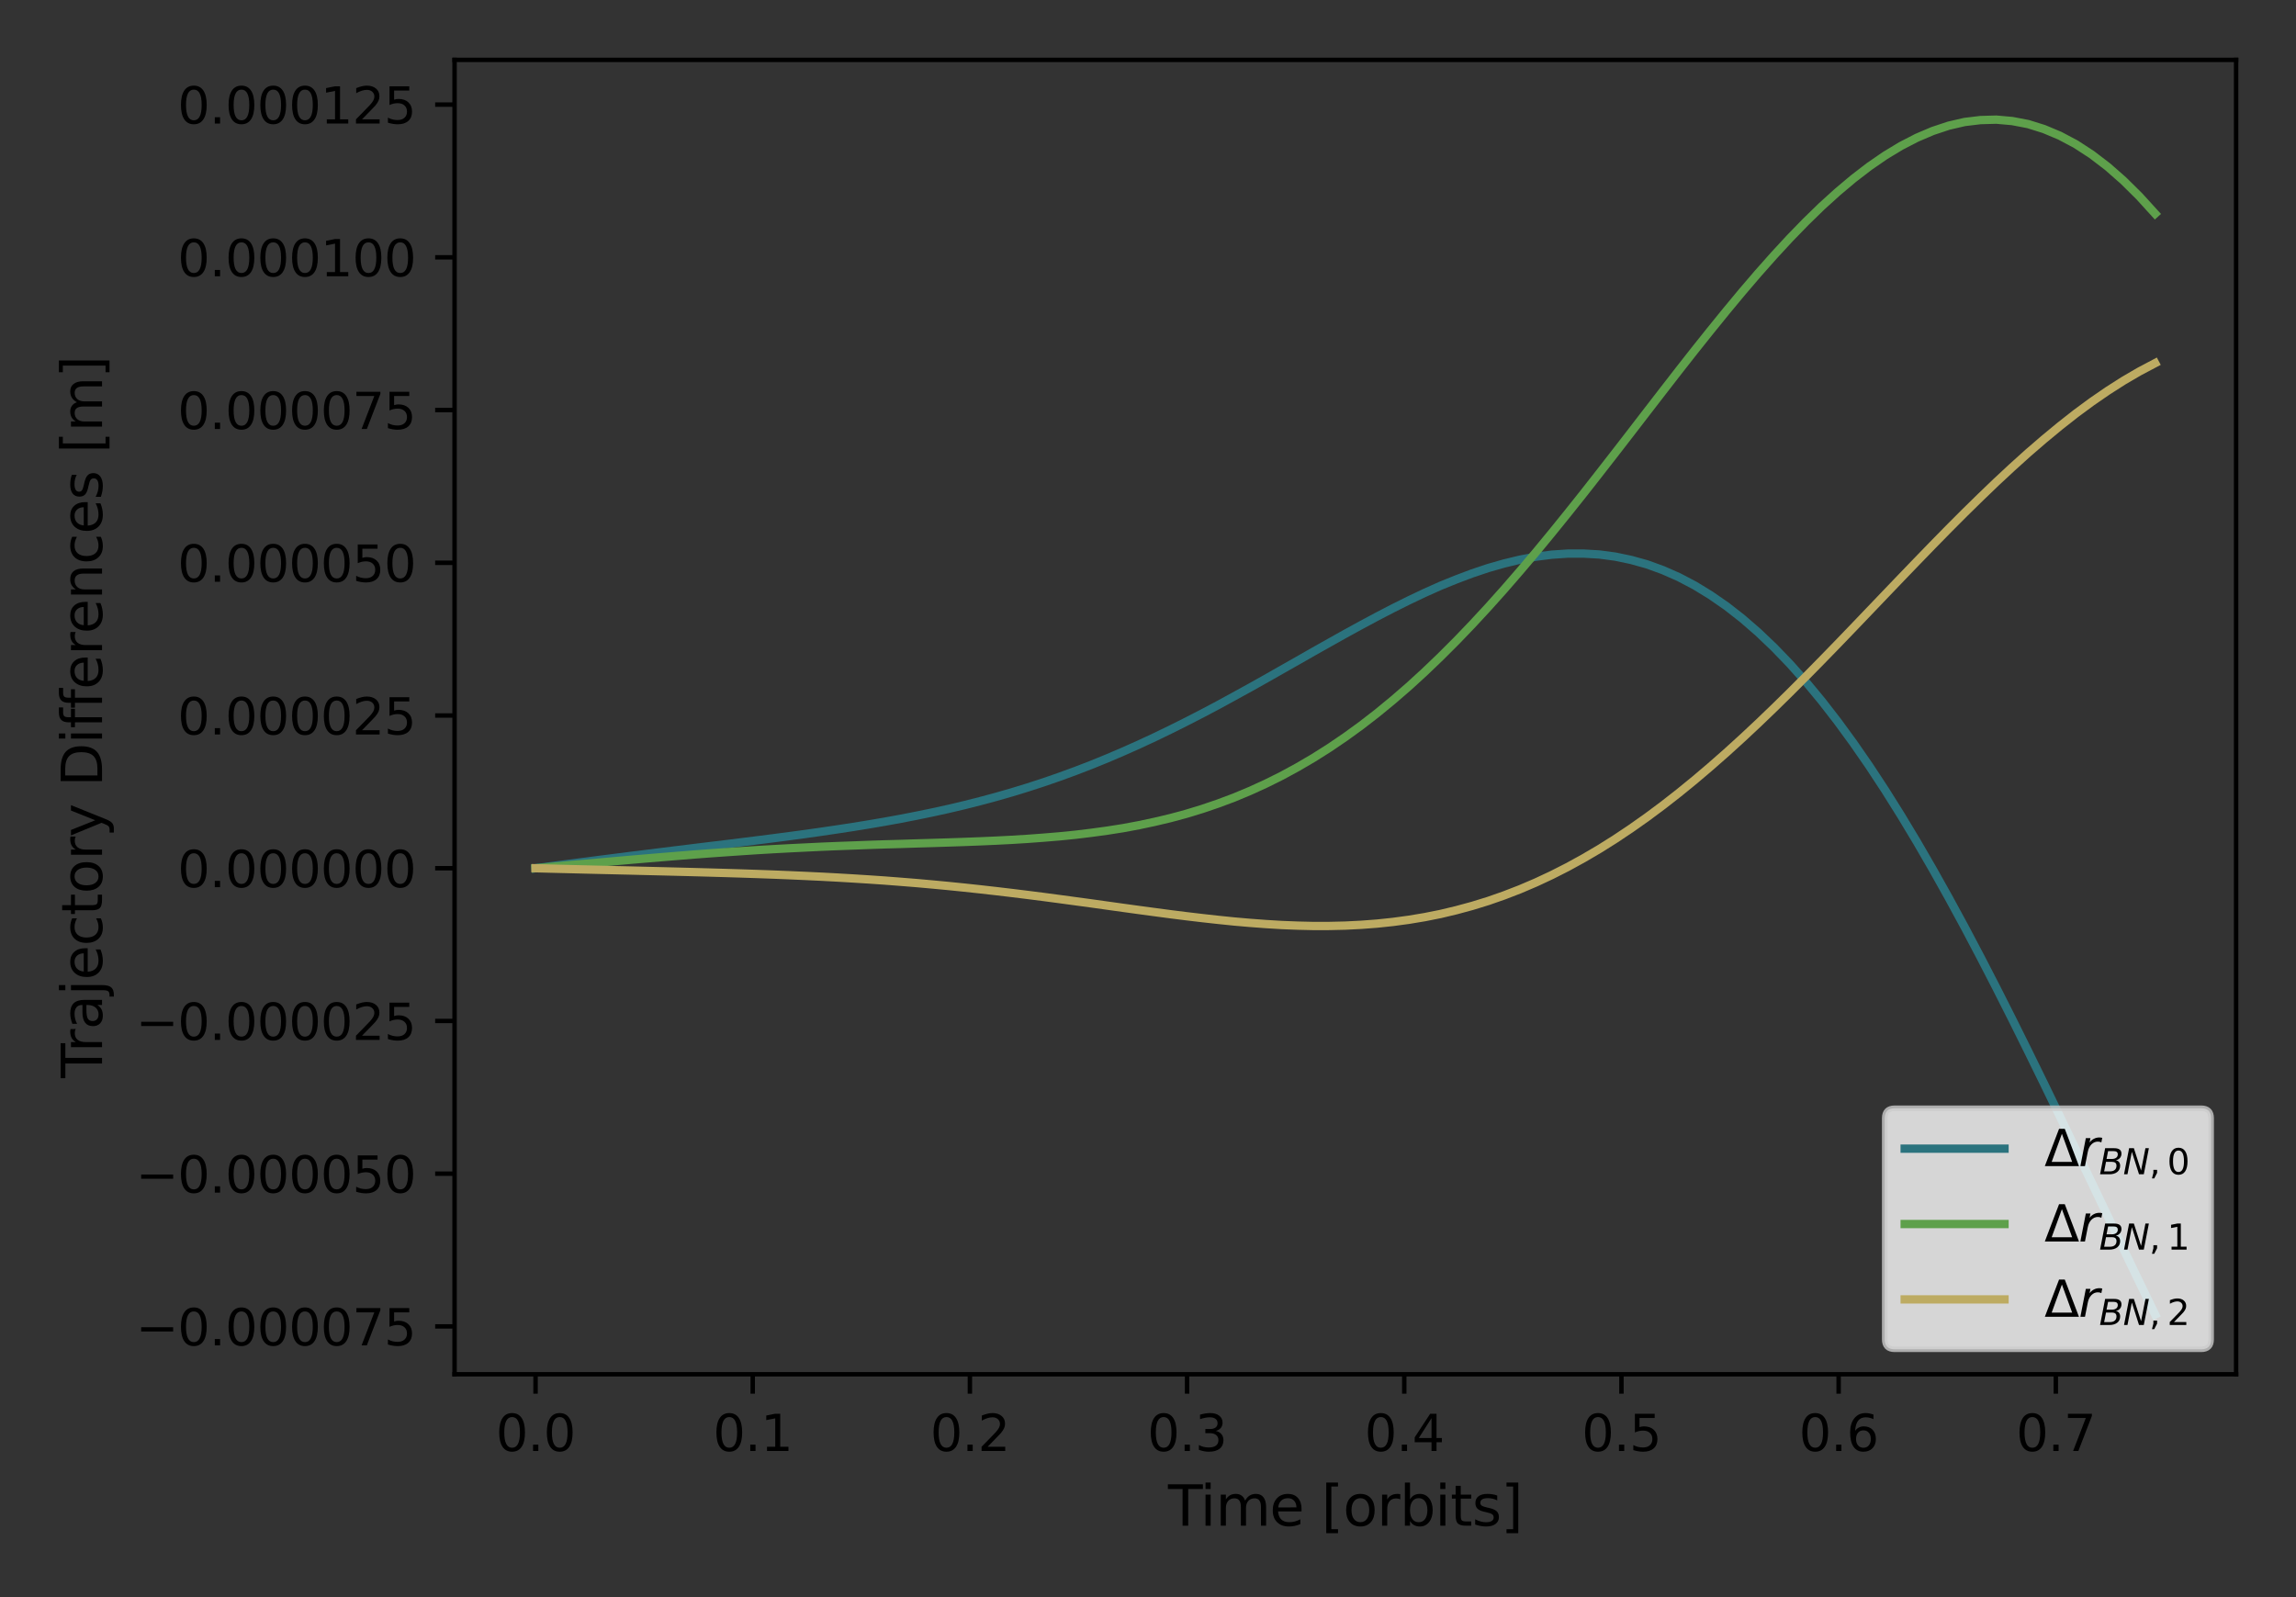 <?xml version="1.0" encoding="utf-8" standalone="no"?>
<!DOCTYPE svg PUBLIC "-//W3C//DTD SVG 1.1//EN"
  "http://www.w3.org/Graphics/SVG/1.1/DTD/svg11.dtd">
<svg height="288pt" version="1.1" viewBox="0 0 414 288" width="414pt" xmlns="http://www.w3.org/2000/svg" xmlns:xlink="http://www.w3.org/1999/xlink">
 <rect x="0" y="0" width="414" height="288" fill="#333333" stroke="none"/>
 <defs>
  <style type="text/css">*{stroke-linecap:butt;stroke-linejoin:round;}</style>
 </defs>
 <g id="figure_1">
  <g id="patch_1">
   <path d="M 0 288 
L 414 288 
L 414 0 
L 0 0 
z
" style="fill:none;"/>
  </g>
  <g id="axes_1">
   <g id="patch_2">
    <path d="M 81.964 247.812 
L 403.2 247.812 
L 403.2 10.8 
L 81.964 10.8 
z
" style="fill:none;"/>
   </g>
   <g id="matplotlib.axis_1">
    <g id="xtick_1">
     <g id="line2d_1">
      <defs>
       <path d="M 0 0 
L 0 3.5 
" id="m7804b41909" style="stroke:#000000;stroke-width:0.8;"/>
      </defs>
      <g>
       <use style="stroke:#000000;stroke-width:0.8;" x="96.566" xlink:href="#m7804b41909" y="247.812"/>
      </g>
     </g>
     <g id="text_1">
      <!-- 0.0 -->
      <g transform="translate(89.409 261.65)scale(0.09 -0.09)">
       <defs>
        <path d="M 2034 4250 
Q 1547 4250 1301 3770 
Q 1056 3291 1056 2328 
Q 1056 1369 1301 889 
Q 1547 409 2034 409 
Q 2525 409 2770 889 
Q 3016 1369 3016 2328 
Q 3016 3291 2770 3770 
Q 2525 4250 2034 4250 
z
M 2034 4750 
Q 2819 4750 3233 4129 
Q 3647 3509 3647 2328 
Q 3647 1150 3233 529 
Q 2819 -91 2034 -91 
Q 1250 -91 836 529 
Q 422 1150 422 2328 
Q 422 3509 836 4129 
Q 1250 4750 2034 4750 
z
" id="DejaVuSans-30" transform="scale(0.016)"/>
        <path d="M 684 794 
L 1344 794 
L 1344 0 
L 684 0 
L 684 794 
z
" id="DejaVuSans-2e" transform="scale(0.016)"/>
       </defs>
       <use xlink:href="#DejaVuSans-30"/>
       <use x="63.623" xlink:href="#DejaVuSans-2e"/>
       <use x="95.41" xlink:href="#DejaVuSans-30"/>
      </g>
     </g>
    </g>
    <g id="xtick_2">
     <g id="line2d_2">
      <g>
       <use style="stroke:#000000;stroke-width:0.8;" x="135.726" xlink:href="#m7804b41909" y="247.812"/>
      </g>
     </g>
     <g id="text_2">
      <!-- 0.1 -->
      <g transform="translate(128.57 261.65)scale(0.09 -0.09)">
       <defs>
        <path d="M 794 531 
L 1825 531 
L 1825 4091 
L 703 3866 
L 703 4441 
L 1819 4666 
L 2450 4666 
L 2450 531 
L 3481 531 
L 3481 0 
L 794 0 
L 794 531 
z
" id="DejaVuSans-31" transform="scale(0.016)"/>
       </defs>
       <use xlink:href="#DejaVuSans-30"/>
       <use x="63.623" xlink:href="#DejaVuSans-2e"/>
       <use x="95.41" xlink:href="#DejaVuSans-31"/>
      </g>
     </g>
    </g>
    <g id="xtick_3">
     <g id="line2d_3">
      <g>
       <use style="stroke:#000000;stroke-width:0.8;" x="174.887" xlink:href="#m7804b41909" y="247.812"/>
      </g>
     </g>
     <g id="text_3">
      <!-- 0.2 -->
      <g transform="translate(167.73 261.65)scale(0.09 -0.09)">
       <defs>
        <path d="M 1228 531 
L 3431 531 
L 3431 0 
L 469 0 
L 469 531 
Q 828 903 1448 1529 
Q 2069 2156 2228 2338 
Q 2531 2678 2651 2914 
Q 2772 3150 2772 3378 
Q 2772 3750 2511 3984 
Q 2250 4219 1831 4219 
Q 1534 4219 1204 4116 
Q 875 4013 500 3803 
L 500 4441 
Q 881 4594 1212 4672 
Q 1544 4750 1819 4750 
Q 2544 4750 2975 4387 
Q 3406 4025 3406 3419 
Q 3406 3131 3298 2873 
Q 3191 2616 2906 2266 
Q 2828 2175 2409 1742 
Q 1991 1309 1228 531 
z
" id="DejaVuSans-32" transform="scale(0.016)"/>
       </defs>
       <use xlink:href="#DejaVuSans-30"/>
       <use x="63.623" xlink:href="#DejaVuSans-2e"/>
       <use x="95.41" xlink:href="#DejaVuSans-32"/>
      </g>
     </g>
    </g>
    <g id="xtick_4">
     <g id="line2d_4">
      <g>
       <use style="stroke:#000000;stroke-width:0.8;" x="214.047" xlink:href="#m7804b41909" y="247.812"/>
      </g>
     </g>
     <g id="text_4">
      <!-- 0.3 -->
      <g transform="translate(206.891 261.65)scale(0.09 -0.09)">
       <defs>
        <path d="M 2597 2516 
Q 3050 2419 3304 2112 
Q 3559 1806 3559 1356 
Q 3559 666 3084 287 
Q 2609 -91 1734 -91 
Q 1441 -91 1130 -33 
Q 819 25 488 141 
L 488 750 
Q 750 597 1062 519 
Q 1375 441 1716 441 
Q 2309 441 2620 675 
Q 2931 909 2931 1356 
Q 2931 1769 2642 2001 
Q 2353 2234 1838 2234 
L 1294 2234 
L 1294 2753 
L 1863 2753 
Q 2328 2753 2575 2939 
Q 2822 3125 2822 3475 
Q 2822 3834 2567 4026 
Q 2313 4219 1838 4219 
Q 1578 4219 1281 4162 
Q 984 4106 628 3988 
L 628 4550 
Q 988 4650 1302 4700 
Q 1616 4750 1894 4750 
Q 2613 4750 3031 4423 
Q 3450 4097 3450 3541 
Q 3450 3153 3228 2886 
Q 3006 2619 2597 2516 
z
" id="DejaVuSans-33" transform="scale(0.016)"/>
       </defs>
       <use xlink:href="#DejaVuSans-30"/>
       <use x="63.623" xlink:href="#DejaVuSans-2e"/>
       <use x="95.41" xlink:href="#DejaVuSans-33"/>
      </g>
     </g>
    </g>
    <g id="xtick_5">
     <g id="line2d_5">
      <g>
       <use style="stroke:#000000;stroke-width:0.8;" x="253.208" xlink:href="#m7804b41909" y="247.812"/>
      </g>
     </g>
     <g id="text_5">
      <!-- 0.4 -->
      <g transform="translate(246.052 261.65)scale(0.09 -0.09)">
       <defs>
        <path d="M 2419 4116 
L 825 1625 
L 2419 1625 
L 2419 4116 
z
M 2253 4666 
L 3047 4666 
L 3047 1625 
L 3713 1625 
L 3713 1100 
L 3047 1100 
L 3047 0 
L 2419 0 
L 2419 1100 
L 313 1100 
L 313 1709 
L 2253 4666 
z
" id="DejaVuSans-34" transform="scale(0.016)"/>
       </defs>
       <use xlink:href="#DejaVuSans-30"/>
       <use x="63.623" xlink:href="#DejaVuSans-2e"/>
       <use x="95.41" xlink:href="#DejaVuSans-34"/>
      </g>
     </g>
    </g>
    <g id="xtick_6">
     <g id="line2d_6">
      <g>
       <use style="stroke:#000000;stroke-width:0.8;" x="292.369" xlink:href="#m7804b41909" y="247.812"/>
      </g>
     </g>
     <g id="text_6">
      <!-- 0.5 -->
      <g transform="translate(285.212 261.65)scale(0.09 -0.09)">
       <defs>
        <path d="M 691 4666 
L 3169 4666 
L 3169 4134 
L 1269 4134 
L 1269 2991 
Q 1406 3038 1543 3061 
Q 1681 3084 1819 3084 
Q 2600 3084 3056 2656 
Q 3513 2228 3513 1497 
Q 3513 744 3044 326 
Q 2575 -91 1722 -91 
Q 1428 -91 1123 -41 
Q 819 9 494 109 
L 494 744 
Q 775 591 1075 516 
Q 1375 441 1709 441 
Q 2250 441 2565 725 
Q 2881 1009 2881 1497 
Q 2881 1984 2565 2268 
Q 2250 2553 1709 2553 
Q 1456 2553 1204 2497 
Q 953 2441 691 2322 
L 691 4666 
z
" id="DejaVuSans-35" transform="scale(0.016)"/>
       </defs>
       <use xlink:href="#DejaVuSans-30"/>
       <use x="63.623" xlink:href="#DejaVuSans-2e"/>
       <use x="95.41" xlink:href="#DejaVuSans-35"/>
      </g>
     </g>
    </g>
    <g id="xtick_7">
     <g id="line2d_7">
      <g>
       <use style="stroke:#000000;stroke-width:0.8;" x="331.529" xlink:href="#m7804b41909" y="247.812"/>
      </g>
     </g>
     <g id="text_7">
      <!-- 0.6 -->
      <g transform="translate(324.373 261.65)scale(0.09 -0.09)">
       <defs>
        <path d="M 2113 2584 
Q 1688 2584 1439 2293 
Q 1191 2003 1191 1497 
Q 1191 994 1439 701 
Q 1688 409 2113 409 
Q 2538 409 2786 701 
Q 3034 994 3034 1497 
Q 3034 2003 2786 2293 
Q 2538 2584 2113 2584 
z
M 3366 4563 
L 3366 3988 
Q 3128 4100 2886 4159 
Q 2644 4219 2406 4219 
Q 1781 4219 1451 3797 
Q 1122 3375 1075 2522 
Q 1259 2794 1537 2939 
Q 1816 3084 2150 3084 
Q 2853 3084 3261 2657 
Q 3669 2231 3669 1497 
Q 3669 778 3244 343 
Q 2819 -91 2113 -91 
Q 1303 -91 875 529 
Q 447 1150 447 2328 
Q 447 3434 972 4092 
Q 1497 4750 2381 4750 
Q 2619 4750 2861 4703 
Q 3103 4656 3366 4563 
z
" id="DejaVuSans-36" transform="scale(0.016)"/>
       </defs>
       <use xlink:href="#DejaVuSans-30"/>
       <use x="63.623" xlink:href="#DejaVuSans-2e"/>
       <use x="95.41" xlink:href="#DejaVuSans-36"/>
      </g>
     </g>
    </g>
    <g id="xtick_8">
     <g id="line2d_8">
      <g>
       <use style="stroke:#000000;stroke-width:0.8;" x="370.69" xlink:href="#m7804b41909" y="247.812"/>
      </g>
     </g>
     <g id="text_8">
      <!-- 0.7 -->
      <g transform="translate(363.533 261.65)scale(0.09 -0.09)">
       <defs>
        <path d="M 525 4666 
L 3525 4666 
L 3525 4397 
L 1831 0 
L 1172 0 
L 2766 4134 
L 525 4134 
L 525 4666 
z
" id="DejaVuSans-37" transform="scale(0.016)"/>
       </defs>
       <use xlink:href="#DejaVuSans-30"/>
       <use x="63.623" xlink:href="#DejaVuSans-2e"/>
       <use x="95.41" xlink:href="#DejaVuSans-37"/>
      </g>
     </g>
    </g>
    <g id="text_9">
     <!-- Time [orbits] -->
     <g transform="translate(210.615 275.12)scale(0.1 -0.1)">
      <defs>
       <path d="M -19 4666 
L 3928 4666 
L 3928 4134 
L 2272 4134 
L 2272 0 
L 1638 0 
L 1638 4134 
L -19 4134 
L -19 4666 
z
" id="DejaVuSans-54" transform="scale(0.016)"/>
       <path d="M 603 3500 
L 1178 3500 
L 1178 0 
L 603 0 
L 603 3500 
z
M 603 4863 
L 1178 4863 
L 1178 4134 
L 603 4134 
L 603 4863 
z
" id="DejaVuSans-69" transform="scale(0.016)"/>
       <path d="M 3328 2828 
Q 3544 3216 3844 3400 
Q 4144 3584 4550 3584 
Q 5097 3584 5394 3201 
Q 5691 2819 5691 2113 
L 5691 0 
L 5113 0 
L 5113 2094 
Q 5113 2597 4934 2840 
Q 4756 3084 4391 3084 
Q 3944 3084 3684 2787 
Q 3425 2491 3425 1978 
L 3425 0 
L 2847 0 
L 2847 2094 
Q 2847 2600 2669 2842 
Q 2491 3084 2119 3084 
Q 1678 3084 1418 2786 
Q 1159 2488 1159 1978 
L 1159 0 
L 581 0 
L 581 3500 
L 1159 3500 
L 1159 2956 
Q 1356 3278 1631 3431 
Q 1906 3584 2284 3584 
Q 2666 3584 2933 3390 
Q 3200 3197 3328 2828 
z
" id="DejaVuSans-6d" transform="scale(0.016)"/>
       <path d="M 3597 1894 
L 3597 1613 
L 953 1613 
Q 991 1019 1311 708 
Q 1631 397 2203 397 
Q 2534 397 2845 478 
Q 3156 559 3463 722 
L 3463 178 
Q 3153 47 2828 -22 
Q 2503 -91 2169 -91 
Q 1331 -91 842 396 
Q 353 884 353 1716 
Q 353 2575 817 3079 
Q 1281 3584 2069 3584 
Q 2775 3584 3186 3129 
Q 3597 2675 3597 1894 
z
M 3022 2063 
Q 3016 2534 2758 2815 
Q 2500 3097 2075 3097 
Q 1594 3097 1305 2825 
Q 1016 2553 972 2059 
L 3022 2063 
z
" id="DejaVuSans-65" transform="scale(0.016)"/>
       <path id="DejaVuSans-20" transform="scale(0.016)"/>
       <path d="M 550 4863 
L 1875 4863 
L 1875 4416 
L 1125 4416 
L 1125 -397 
L 1875 -397 
L 1875 -844 
L 550 -844 
L 550 4863 
z
" id="DejaVuSans-5b" transform="scale(0.016)"/>
       <path d="M 1959 3097 
Q 1497 3097 1228 2736 
Q 959 2375 959 1747 
Q 959 1119 1226 758 
Q 1494 397 1959 397 
Q 2419 397 2687 759 
Q 2956 1122 2956 1747 
Q 2956 2369 2687 2733 
Q 2419 3097 1959 3097 
z
M 1959 3584 
Q 2709 3584 3137 3096 
Q 3566 2609 3566 1747 
Q 3566 888 3137 398 
Q 2709 -91 1959 -91 
Q 1206 -91 779 398 
Q 353 888 353 1747 
Q 353 2609 779 3096 
Q 1206 3584 1959 3584 
z
" id="DejaVuSans-6f" transform="scale(0.016)"/>
       <path d="M 2631 2963 
Q 2534 3019 2420 3045 
Q 2306 3072 2169 3072 
Q 1681 3072 1420 2755 
Q 1159 2438 1159 1844 
L 1159 0 
L 581 0 
L 581 3500 
L 1159 3500 
L 1159 2956 
Q 1341 3275 1631 3429 
Q 1922 3584 2338 3584 
Q 2397 3584 2469 3576 
Q 2541 3569 2628 3553 
L 2631 2963 
z
" id="DejaVuSans-72" transform="scale(0.016)"/>
       <path d="M 3116 1747 
Q 3116 2381 2855 2742 
Q 2594 3103 2138 3103 
Q 1681 3103 1420 2742 
Q 1159 2381 1159 1747 
Q 1159 1113 1420 752 
Q 1681 391 2138 391 
Q 2594 391 2855 752 
Q 3116 1113 3116 1747 
z
M 1159 2969 
Q 1341 3281 1617 3432 
Q 1894 3584 2278 3584 
Q 2916 3584 3314 3078 
Q 3713 2572 3713 1747 
Q 3713 922 3314 415 
Q 2916 -91 2278 -91 
Q 1894 -91 1617 61 
Q 1341 213 1159 525 
L 1159 0 
L 581 0 
L 581 4863 
L 1159 4863 
L 1159 2969 
z
" id="DejaVuSans-62" transform="scale(0.016)"/>
       <path d="M 1172 4494 
L 1172 3500 
L 2356 3500 
L 2356 3053 
L 1172 3053 
L 1172 1153 
Q 1172 725 1289 603 
Q 1406 481 1766 481 
L 2356 481 
L 2356 0 
L 1766 0 
Q 1100 0 847 248 
Q 594 497 594 1153 
L 594 3053 
L 172 3053 
L 172 3500 
L 594 3500 
L 594 4494 
L 1172 4494 
z
" id="DejaVuSans-74" transform="scale(0.016)"/>
       <path d="M 2834 3397 
L 2834 2853 
Q 2591 2978 2328 3040 
Q 2066 3103 1784 3103 
Q 1356 3103 1142 2972 
Q 928 2841 928 2578 
Q 928 2378 1081 2264 
Q 1234 2150 1697 2047 
L 1894 2003 
Q 2506 1872 2764 1633 
Q 3022 1394 3022 966 
Q 3022 478 2636 193 
Q 2250 -91 1575 -91 
Q 1294 -91 989 -36 
Q 684 19 347 128 
L 347 722 
Q 666 556 975 473 
Q 1284 391 1588 391 
Q 1994 391 2212 530 
Q 2431 669 2431 922 
Q 2431 1156 2273 1281 
Q 2116 1406 1581 1522 
L 1381 1569 
Q 847 1681 609 1914 
Q 372 2147 372 2553 
Q 372 3047 722 3315 
Q 1072 3584 1716 3584 
Q 2034 3584 2315 3537 
Q 2597 3491 2834 3397 
z
" id="DejaVuSans-73" transform="scale(0.016)"/>
       <path d="M 1947 4863 
L 1947 -844 
L 622 -844 
L 622 -397 
L 1369 -397 
L 1369 4416 
L 622 4416 
L 622 4863 
L 1947 4863 
z
" id="DejaVuSans-5d" transform="scale(0.016)"/>
      </defs>
      <use xlink:href="#DejaVuSans-54"/>
      <use x="57.959" xlink:href="#DejaVuSans-69"/>
      <use x="85.742" xlink:href="#DejaVuSans-6d"/>
      <use x="183.154" xlink:href="#DejaVuSans-65"/>
      <use x="244.678" xlink:href="#DejaVuSans-20"/>
      <use x="276.465" xlink:href="#DejaVuSans-5b"/>
      <use x="315.479" xlink:href="#DejaVuSans-6f"/>
      <use x="376.66" xlink:href="#DejaVuSans-72"/>
      <use x="417.773" xlink:href="#DejaVuSans-62"/>
      <use x="481.25" xlink:href="#DejaVuSans-69"/>
      <use x="509.033" xlink:href="#DejaVuSans-74"/>
      <use x="548.242" xlink:href="#DejaVuSans-73"/>
      <use x="600.342" xlink:href="#DejaVuSans-5d"/>
     </g>
    </g>
   </g>
   <g id="matplotlib.axis_2">
    <g id="ytick_1">
     <g id="line2d_9">
      <defs>
       <path d="M 0 0 
L -3.5 0 
" id="meeada74562" style="stroke:#000000;stroke-width:0.8;"/>
      </defs>
      <g>
       <use style="stroke:#000000;stroke-width:0.8;" x="81.964" xlink:href="#meeada74562" y="239.184"/>
      </g>
     </g>
     <g id="text_10">
      <!-- −0.000075 -->
      <g transform="translate(24.478 242.604)scale(0.09 -0.09)">
       <defs>
        <path d="M 678 2272 
L 4684 2272 
L 4684 1741 
L 678 1741 
L 678 2272 
z
" id="DejaVuSans-2212" transform="scale(0.016)"/>
       </defs>
       <use xlink:href="#DejaVuSans-2212"/>
       <use x="83.789" xlink:href="#DejaVuSans-30"/>
       <use x="147.412" xlink:href="#DejaVuSans-2e"/>
       <use x="179.199" xlink:href="#DejaVuSans-30"/>
       <use x="242.822" xlink:href="#DejaVuSans-30"/>
       <use x="306.445" xlink:href="#DejaVuSans-30"/>
       <use x="370.068" xlink:href="#DejaVuSans-30"/>
       <use x="433.691" xlink:href="#DejaVuSans-37"/>
       <use x="497.314" xlink:href="#DejaVuSans-35"/>
      </g>
     </g>
    </g>
    <g id="ytick_2">
     <g id="line2d_10">
      <g>
       <use style="stroke:#000000;stroke-width:0.8;" x="81.964" xlink:href="#meeada74562" y="211.644"/>
      </g>
     </g>
     <g id="text_11">
      <!-- −0.000050 -->
      <g transform="translate(24.478 215.063)scale(0.09 -0.09)">
       <use xlink:href="#DejaVuSans-2212"/>
       <use x="83.789" xlink:href="#DejaVuSans-30"/>
       <use x="147.412" xlink:href="#DejaVuSans-2e"/>
       <use x="179.199" xlink:href="#DejaVuSans-30"/>
       <use x="242.822" xlink:href="#DejaVuSans-30"/>
       <use x="306.445" xlink:href="#DejaVuSans-30"/>
       <use x="370.068" xlink:href="#DejaVuSans-30"/>
       <use x="433.691" xlink:href="#DejaVuSans-35"/>
       <use x="497.314" xlink:href="#DejaVuSans-30"/>
      </g>
     </g>
    </g>
    <g id="ytick_3">
     <g id="line2d_11">
      <g>
       <use style="stroke:#000000;stroke-width:0.8;" x="81.964" xlink:href="#meeada74562" y="184.104"/>
      </g>
     </g>
     <g id="text_12">
      <!-- −0.000025 -->
      <g transform="translate(24.478 187.523)scale(0.09 -0.09)">
       <use xlink:href="#DejaVuSans-2212"/>
       <use x="83.789" xlink:href="#DejaVuSans-30"/>
       <use x="147.412" xlink:href="#DejaVuSans-2e"/>
       <use x="179.199" xlink:href="#DejaVuSans-30"/>
       <use x="242.822" xlink:href="#DejaVuSans-30"/>
       <use x="306.445" xlink:href="#DejaVuSans-30"/>
       <use x="370.068" xlink:href="#DejaVuSans-30"/>
       <use x="433.691" xlink:href="#DejaVuSans-32"/>
       <use x="497.314" xlink:href="#DejaVuSans-35"/>
      </g>
     </g>
    </g>
    <g id="ytick_4">
     <g id="line2d_12">
      <g>
       <use style="stroke:#000000;stroke-width:0.8;" x="81.964" xlink:href="#meeada74562" y="156.563"/>
      </g>
     </g>
     <g id="text_13">
      <!-- 0.000000 -->
      <g transform="translate(32.02 159.983)scale(0.09 -0.09)">
       <use xlink:href="#DejaVuSans-30"/>
       <use x="63.623" xlink:href="#DejaVuSans-2e"/>
       <use x="95.41" xlink:href="#DejaVuSans-30"/>
       <use x="159.033" xlink:href="#DejaVuSans-30"/>
       <use x="222.656" xlink:href="#DejaVuSans-30"/>
       <use x="286.279" xlink:href="#DejaVuSans-30"/>
       <use x="349.902" xlink:href="#DejaVuSans-30"/>
       <use x="413.525" xlink:href="#DejaVuSans-30"/>
      </g>
     </g>
    </g>
    <g id="ytick_5">
     <g id="line2d_13">
      <g>
       <use style="stroke:#000000;stroke-width:0.8;" x="81.964" xlink:href="#meeada74562" y="129.023"/>
      </g>
     </g>
     <g id="text_14">
      <!-- 0.000025 -->
      <g transform="translate(32.02 132.442)scale(0.09 -0.09)">
       <use xlink:href="#DejaVuSans-30"/>
       <use x="63.623" xlink:href="#DejaVuSans-2e"/>
       <use x="95.41" xlink:href="#DejaVuSans-30"/>
       <use x="159.033" xlink:href="#DejaVuSans-30"/>
       <use x="222.656" xlink:href="#DejaVuSans-30"/>
       <use x="286.279" xlink:href="#DejaVuSans-30"/>
       <use x="349.902" xlink:href="#DejaVuSans-32"/>
       <use x="413.525" xlink:href="#DejaVuSans-35"/>
      </g>
     </g>
    </g>
    <g id="ytick_6">
     <g id="line2d_14">
      <g>
       <use style="stroke:#000000;stroke-width:0.8;" x="81.964" xlink:href="#meeada74562" y="101.483"/>
      </g>
     </g>
     <g id="text_15">
      <!-- 0.000050 -->
      <g transform="translate(32.02 104.902)scale(0.09 -0.09)">
       <use xlink:href="#DejaVuSans-30"/>
       <use x="63.623" xlink:href="#DejaVuSans-2e"/>
       <use x="95.41" xlink:href="#DejaVuSans-30"/>
       <use x="159.033" xlink:href="#DejaVuSans-30"/>
       <use x="222.656" xlink:href="#DejaVuSans-30"/>
       <use x="286.279" xlink:href="#DejaVuSans-30"/>
       <use x="349.902" xlink:href="#DejaVuSans-35"/>
       <use x="413.525" xlink:href="#DejaVuSans-30"/>
      </g>
     </g>
    </g>
    <g id="ytick_7">
     <g id="line2d_15">
      <g>
       <use style="stroke:#000000;stroke-width:0.8;" x="81.964" xlink:href="#meeada74562" y="73.942"/>
      </g>
     </g>
     <g id="text_16">
      <!-- 0.000075 -->
      <g transform="translate(32.02 77.362)scale(0.09 -0.09)">
       <use xlink:href="#DejaVuSans-30"/>
       <use x="63.623" xlink:href="#DejaVuSans-2e"/>
       <use x="95.41" xlink:href="#DejaVuSans-30"/>
       <use x="159.033" xlink:href="#DejaVuSans-30"/>
       <use x="222.656" xlink:href="#DejaVuSans-30"/>
       <use x="286.279" xlink:href="#DejaVuSans-30"/>
       <use x="349.902" xlink:href="#DejaVuSans-37"/>
       <use x="413.525" xlink:href="#DejaVuSans-35"/>
      </g>
     </g>
    </g>
    <g id="ytick_8">
     <g id="line2d_16">
      <g>
       <use style="stroke:#000000;stroke-width:0.8;" x="81.964" xlink:href="#meeada74562" y="46.402"/>
      </g>
     </g>
     <g id="text_17">
      <!-- 0.000100 -->
      <g transform="translate(32.02 49.821)scale(0.09 -0.09)">
       <use xlink:href="#DejaVuSans-30"/>
       <use x="63.623" xlink:href="#DejaVuSans-2e"/>
       <use x="95.41" xlink:href="#DejaVuSans-30"/>
       <use x="159.033" xlink:href="#DejaVuSans-30"/>
       <use x="222.656" xlink:href="#DejaVuSans-30"/>
       <use x="286.279" xlink:href="#DejaVuSans-31"/>
       <use x="349.902" xlink:href="#DejaVuSans-30"/>
       <use x="413.525" xlink:href="#DejaVuSans-30"/>
      </g>
     </g>
    </g>
    <g id="ytick_9">
     <g id="line2d_17">
      <g>
       <use style="stroke:#000000;stroke-width:0.8;" x="81.964" xlink:href="#meeada74562" y="18.862"/>
      </g>
     </g>
     <g id="text_18">
      <!-- 0.000125 -->
      <g transform="translate(32.02 22.281)scale(0.09 -0.09)">
       <use xlink:href="#DejaVuSans-30"/>
       <use x="63.623" xlink:href="#DejaVuSans-2e"/>
       <use x="95.41" xlink:href="#DejaVuSans-30"/>
       <use x="159.033" xlink:href="#DejaVuSans-30"/>
       <use x="222.656" xlink:href="#DejaVuSans-30"/>
       <use x="286.279" xlink:href="#DejaVuSans-31"/>
       <use x="349.902" xlink:href="#DejaVuSans-32"/>
       <use x="413.525" xlink:href="#DejaVuSans-35"/>
      </g>
     </g>
    </g>
    <g id="text_19">
     <!-- Trajectory Differences [m] -->
     <g transform="translate(18.398 194.396)rotate(-90)scale(0.1 -0.1)">
      <defs>
       <path d="M 2194 1759 
Q 1497 1759 1228 1600 
Q 959 1441 959 1056 
Q 959 750 1161 570 
Q 1363 391 1709 391 
Q 2188 391 2477 730 
Q 2766 1069 2766 1631 
L 2766 1759 
L 2194 1759 
z
M 3341 1997 
L 3341 0 
L 2766 0 
L 2766 531 
Q 2569 213 2275 61 
Q 1981 -91 1556 -91 
Q 1019 -91 701 211 
Q 384 513 384 1019 
Q 384 1609 779 1909 
Q 1175 2209 1959 2209 
L 2766 2209 
L 2766 2266 
Q 2766 2663 2505 2880 
Q 2244 3097 1772 3097 
Q 1472 3097 1187 3025 
Q 903 2953 641 2809 
L 641 3341 
Q 956 3463 1253 3523 
Q 1550 3584 1831 3584 
Q 2591 3584 2966 3190 
Q 3341 2797 3341 1997 
z
" id="DejaVuSans-61" transform="scale(0.016)"/>
       <path d="M 603 3500 
L 1178 3500 
L 1178 -63 
Q 1178 -731 923 -1031 
Q 669 -1331 103 -1331 
L -116 -1331 
L -116 -844 
L 38 -844 
Q 366 -844 484 -692 
Q 603 -541 603 -63 
L 603 3500 
z
M 603 4863 
L 1178 4863 
L 1178 4134 
L 603 4134 
L 603 4863 
z
" id="DejaVuSans-6a" transform="scale(0.016)"/>
       <path d="M 3122 3366 
L 3122 2828 
Q 2878 2963 2633 3030 
Q 2388 3097 2138 3097 
Q 1578 3097 1268 2742 
Q 959 2388 959 1747 
Q 959 1106 1268 751 
Q 1578 397 2138 397 
Q 2388 397 2633 464 
Q 2878 531 3122 666 
L 3122 134 
Q 2881 22 2623 -34 
Q 2366 -91 2075 -91 
Q 1284 -91 818 406 
Q 353 903 353 1747 
Q 353 2603 823 3093 
Q 1294 3584 2113 3584 
Q 2378 3584 2631 3529 
Q 2884 3475 3122 3366 
z
" id="DejaVuSans-63" transform="scale(0.016)"/>
       <path d="M 2059 -325 
Q 1816 -950 1584 -1140 
Q 1353 -1331 966 -1331 
L 506 -1331 
L 506 -850 
L 844 -850 
Q 1081 -850 1212 -737 
Q 1344 -625 1503 -206 
L 1606 56 
L 191 3500 
L 800 3500 
L 1894 763 
L 2988 3500 
L 3597 3500 
L 2059 -325 
z
" id="DejaVuSans-79" transform="scale(0.016)"/>
       <path d="M 1259 4147 
L 1259 519 
L 2022 519 
Q 2988 519 3436 956 
Q 3884 1394 3884 2338 
Q 3884 3275 3436 3711 
Q 2988 4147 2022 4147 
L 1259 4147 
z
M 628 4666 
L 1925 4666 
Q 3281 4666 3915 4102 
Q 4550 3538 4550 2338 
Q 4550 1131 3912 565 
Q 3275 0 1925 0 
L 628 0 
L 628 4666 
z
" id="DejaVuSans-44" transform="scale(0.016)"/>
       <path d="M 2375 4863 
L 2375 4384 
L 1825 4384 
Q 1516 4384 1395 4259 
Q 1275 4134 1275 3809 
L 1275 3500 
L 2222 3500 
L 2222 3053 
L 1275 3053 
L 1275 0 
L 697 0 
L 697 3053 
L 147 3053 
L 147 3500 
L 697 3500 
L 697 3744 
Q 697 4328 969 4595 
Q 1241 4863 1831 4863 
L 2375 4863 
z
" id="DejaVuSans-66" transform="scale(0.016)"/>
       <path d="M 3513 2113 
L 3513 0 
L 2938 0 
L 2938 2094 
Q 2938 2591 2744 2837 
Q 2550 3084 2163 3084 
Q 1697 3084 1428 2787 
Q 1159 2491 1159 1978 
L 1159 0 
L 581 0 
L 581 3500 
L 1159 3500 
L 1159 2956 
Q 1366 3272 1645 3428 
Q 1925 3584 2291 3584 
Q 2894 3584 3203 3211 
Q 3513 2838 3513 2113 
z
" id="DejaVuSans-6e" transform="scale(0.016)"/>
      </defs>
      <use xlink:href="#DejaVuSans-54"/>
      <use x="46.334" xlink:href="#DejaVuSans-72"/>
      <use x="87.447" xlink:href="#DejaVuSans-61"/>
      <use x="148.727" xlink:href="#DejaVuSans-6a"/>
      <use x="176.51" xlink:href="#DejaVuSans-65"/>
      <use x="238.033" xlink:href="#DejaVuSans-63"/>
      <use x="293.014" xlink:href="#DejaVuSans-74"/>
      <use x="332.223" xlink:href="#DejaVuSans-6f"/>
      <use x="393.404" xlink:href="#DejaVuSans-72"/>
      <use x="434.518" xlink:href="#DejaVuSans-79"/>
      <use x="493.697" xlink:href="#DejaVuSans-20"/>
      <use x="525.484" xlink:href="#DejaVuSans-44"/>
      <use x="602.486" xlink:href="#DejaVuSans-69"/>
      <use x="630.27" xlink:href="#DejaVuSans-66"/>
      <use x="665.475" xlink:href="#DejaVuSans-66"/>
      <use x="700.68" xlink:href="#DejaVuSans-65"/>
      <use x="762.203" xlink:href="#DejaVuSans-72"/>
      <use x="801.066" xlink:href="#DejaVuSans-65"/>
      <use x="862.59" xlink:href="#DejaVuSans-6e"/>
      <use x="925.969" xlink:href="#DejaVuSans-63"/>
      <use x="980.949" xlink:href="#DejaVuSans-65"/>
      <use x="1042.473" xlink:href="#DejaVuSans-73"/>
      <use x="1094.572" xlink:href="#DejaVuSans-20"/>
      <use x="1126.359" xlink:href="#DejaVuSans-5b"/>
      <use x="1165.373" xlink:href="#DejaVuSans-6d"/>
      <use x="1262.785" xlink:href="#DejaVuSans-5d"/>
     </g>
    </g>
   </g>
   <g id="line2d_18">
    <path clip-path="url(#p3887f4190f)" d="M 96.566 156.563 
L 99.429 156.187 
L 102.292 155.811 
L 105.155 155.442 
L 108.018 155.069 
L 110.881 154.705 
L 113.744 154.34 
L 116.607 153.984 
L 119.47 153.627 
L 122.333 153.274 
L 125.196 152.921 
L 128.059 152.571 
L 130.922 152.225 
L 133.785 151.87 
L 136.648 151.512 
L 139.512 151.147 
L 142.375 150.771 
L 145.238 150.386 
L 148.101 149.98 
L 150.964 149.559 
L 153.827 149.12 
L 156.69 148.655 
L 159.553 148.166 
L 162.416 147.645 
L 165.279 147.087 
L 168.142 146.496 
L 171.005 145.868 
L 173.868 145.189 
L 176.731 144.466 
L 179.594 143.697 
L 182.458 142.875 
L 185.321 141.998 
L 188.184 141.066 
L 191.047 140.075 
L 193.91 139.027 
L 196.773 137.924 
L 199.636 136.757 
L 202.499 135.532 
L 205.362 134.256 
L 208.225 132.926 
L 211.088 131.541 
L 213.951 130.11 
L 216.814 128.639 
L 219.677 127.123 
L 222.54 125.56 
L 225.404 123.986 
L 228.267 122.38 
L 231.13 120.753 
L 233.993 119.132 
L 236.856 117.494 
L 239.719 115.886 
L 242.582 114.28 
L 245.445 112.714 
L 248.308 111.179 
L 251.171 109.693 
L 254.034 108.266 
L 256.897 106.907 
L 259.76 105.626 
L 262.623 104.467 
L 265.486 103.39 
L 268.35 102.429 
L 271.213 101.611 
L 274.076 100.92 
L 276.939 100.388 
L 279.802 100.021 
L 282.665 99.828 
L 285.528 99.823 
L 288.391 99.988 
L 291.254 100.372 
L 294.117 100.97 
L 296.98 101.769 
L 299.843 102.809 
L 302.706 104.069 
L 305.569 105.573 
L 308.432 107.324 
L 311.296 109.306 
L 314.159 111.54 
L 317.022 114.023 
L 319.885 116.753 
L 322.748 119.722 
L 325.611 122.936 
L 328.474 126.388 
L 331.337 130.081 
L 334.2 134 
L 337.063 138.138 
L 339.926 142.497 
L 342.789 147.061 
L 345.652 151.82 
L 348.515 156.766 
L 351.378 161.881 
L 354.242 167.151 
L 357.105 172.574 
L 359.968 178.121 
L 362.831 183.786 
L 365.694 189.551 
L 368.557 195.391 
L 371.42 201.296 
L 374.283 207.25 
L 377.146 213.224 
L 380.009 219.21 
L 382.872 225.187 
L 385.735 231.137 
L 388.598 237.038 
" style="fill:none;stroke:#2b737e;stroke-linecap:square;stroke-width:1.5;"/>
   </g>
   <g id="line2d_19">
    <path clip-path="url(#p3887f4190f)" d="M 96.566 156.564 
L 99.429 156.308 
L 102.292 156.047 
L 105.155 155.798 
L 108.018 155.541 
L 110.881 155.288 
L 113.744 155.036 
L 116.607 154.793 
L 119.47 154.554 
L 122.333 154.319 
L 125.196 154.088 
L 128.059 153.873 
L 130.922 153.671 
L 133.785 153.475 
L 136.648 153.287 
L 139.512 153.12 
L 142.375 152.966 
L 145.238 152.825 
L 148.101 152.686 
L 150.964 152.568 
L 153.827 152.463 
L 156.69 152.355 
L 159.553 152.26 
L 162.416 152.182 
L 165.279 152.09 
L 168.142 152.008 
L 171.005 151.918 
L 173.868 151.823 
L 176.731 151.713 
L 179.594 151.588 
L 182.458 151.441 
L 185.321 151.264 
L 188.184 151.051 
L 191.047 150.813 
L 193.91 150.526 
L 196.773 150.178 
L 199.636 149.788 
L 202.499 149.338 
L 205.362 148.804 
L 208.225 148.193 
L 211.088 147.513 
L 213.951 146.737 
L 216.814 145.862 
L 219.677 144.887 
L 222.54 143.814 
L 225.404 142.617 
L 228.267 141.31 
L 231.13 139.886 
L 233.993 138.329 
L 236.856 136.652 
L 239.719 134.84 
L 242.582 132.894 
L 245.445 130.818 
L 248.308 128.603 
L 251.171 126.252 
L 254.034 123.774 
L 256.897 121.156 
L 259.76 118.411 
L 262.623 115.551 
L 265.486 112.566 
L 268.35 109.472 
L 271.213 106.274 
L 274.076 102.97 
L 276.939 99.588 
L 279.802 96.116 
L 282.665 92.576 
L 285.528 88.984 
L 288.391 85.328 
L 291.254 81.649 
L 294.117 77.945 
L 296.98 74.224 
L 299.843 70.519 
L 302.706 66.825 
L 305.569 63.176 
L 308.432 59.591 
L 311.296 56.06 
L 314.159 52.611 
L 317.022 49.268 
L 319.885 46.042 
L 322.748 42.943 
L 325.611 39.996 
L 328.474 37.208 
L 331.337 34.614 
L 334.2 32.208 
L 337.063 30.007 
L 339.926 28.038 
L 342.789 26.309 
L 345.652 24.832 
L 348.515 23.614 
L 351.378 22.663 
L 354.242 21.999 
L 357.105 21.653 
L 359.968 21.573 
L 362.831 21.828 
L 365.694 22.375 
L 368.557 23.272 
L 371.42 24.474 
L 374.283 25.992 
L 377.146 27.854 
L 380.009 30.041 
L 382.872 32.553 
L 385.735 35.385 
L 388.598 38.53 
" style="fill:none;stroke:#5ea04b;stroke-linecap:square;stroke-width:1.5;"/>
   </g>
   <g id="line2d_20">
    <path clip-path="url(#p3887f4190f)" d="M 96.566 156.563 
L 99.429 156.637 
L 102.292 156.708 
L 105.155 156.779 
L 108.018 156.847 
L 110.881 156.914 
L 113.744 156.98 
L 116.607 157.05 
L 119.47 157.119 
L 122.333 157.19 
L 125.196 157.263 
L 128.059 157.342 
L 130.922 157.424 
L 133.785 157.512 
L 136.648 157.607 
L 139.512 157.711 
L 142.375 157.827 
L 145.238 157.954 
L 148.101 158.088 
L 150.964 158.241 
L 153.827 158.409 
L 156.69 158.589 
L 159.553 158.786 
L 162.416 159.008 
L 165.279 159.238 
L 168.142 159.495 
L 171.005 159.766 
L 173.868 160.056 
L 176.731 160.364 
L 179.594 160.688 
L 182.458 161.027 
L 185.321 161.381 
L 188.184 161.745 
L 191.047 162.126 
L 193.91 162.514 
L 196.773 162.902 
L 199.636 163.303 
L 202.499 163.703 
L 205.362 164.096 
L 208.225 164.48 
L 211.088 164.861 
L 213.951 165.22 
L 216.814 165.559 
L 219.677 165.876 
L 222.54 166.17 
L 225.404 166.418 
L 228.267 166.631 
L 231.13 166.804 
L 233.993 166.915 
L 236.856 166.981 
L 239.719 166.975 
L 242.582 166.909 
L 245.445 166.765 
L 248.308 166.548 
L 251.171 166.246 
L 254.034 165.859 
L 256.897 165.382 
L 259.76 164.811 
L 262.623 164.126 
L 265.486 163.348 
L 268.35 162.465 
L 271.213 161.463 
L 274.076 160.357 
L 276.939 159.135 
L 279.802 157.797 
L 282.665 156.343 
L 285.528 154.77 
L 288.391 153.09 
L 291.254 151.29 
L 294.117 149.376 
L 296.98 147.354 
L 299.843 145.225 
L 302.706 142.991 
L 305.569 140.657 
L 308.432 138.228 
L 311.296 135.711 
L 314.159 133.108 
L 317.022 130.43 
L 319.885 127.679 
L 322.748 124.868 
L 325.611 122.004 
L 328.474 119.093 
L 331.337 116.148 
L 334.2 113.173 
L 337.063 110.181 
L 339.926 107.186 
L 342.789 104.196 
L 345.652 101.221 
L 348.515 98.267 
L 351.378 95.347 
L 354.242 92.475 
L 357.105 89.668 
L 359.968 86.916 
L 362.831 84.255 
L 365.694 81.672 
L 368.557 79.204 
L 371.42 76.838 
L 374.283 74.586 
L 377.146 72.474 
L 380.009 70.5 
L 382.872 68.67 
L 385.735 66.998 
L 388.598 65.484 
" style="fill:none;stroke:#bdab62;stroke-linecap:square;stroke-width:1.5;"/>
   </g>
   <g id="patch_3">
    <path d="M 81.964 247.812 
L 81.964 10.8 
" style="fill:none;stroke:#000000;stroke-linecap:square;stroke-linejoin:miter;stroke-width:0.8;"/>
   </g>
   <g id="patch_4">
    <path d="M 403.2 247.812 
L 403.2 10.8 
" style="fill:none;stroke:#000000;stroke-linecap:square;stroke-linejoin:miter;stroke-width:0.8;"/>
   </g>
   <g id="patch_5">
    <path d="M 81.964 247.812 
L 403.2 247.812 
" style="fill:none;stroke:#000000;stroke-linecap:square;stroke-linejoin:miter;stroke-width:0.8;"/>
   </g>
   <g id="patch_6">
    <path d="M 81.964 10.8 
L 403.2 10.8 
" style="fill:none;stroke:#000000;stroke-linecap:square;stroke-linejoin:miter;stroke-width:0.8;"/>
   </g>
   <g id="legend_1">
    <g id="patch_7">
     <path d="M 341.64 243.312 
L 396.9 243.312 
Q 398.7 243.312 398.7 241.512 
L 398.7 201.646 
Q 398.7 199.846 396.9 199.846 
L 341.64 199.846 
Q 339.84 199.846 339.84 201.646 
L 339.84 241.512 
Q 339.84 243.312 341.64 243.312 
z
" style="fill:#ffffff;opacity:0.8;stroke:#cccccc;stroke-linejoin:miter;"/>
    </g>
    <g id="line2d_21">
     <path d="M 343.44 207.134 
L 361.44 207.134 
" style="fill:none;stroke:#2b737e;stroke-linecap:square;stroke-width:1.5;"/>
    </g>
    <g id="line2d_22"/>
    <g id="text_20">
     <!-- $\Delta r_{BN,0}$ -->
     <g transform="translate(368.64 210.284)scale(0.09 -0.09)">
      <defs>
       <path d="M 2188 4044 
L 906 525 
L 3472 525 
L 2188 4044 
z
M 50 0 
L 1831 4666 
L 2547 4666 
L 4325 0 
L 50 0 
z
" id="DejaVuSans-394" transform="scale(0.016)"/>
       <path d="M 2853 2969 
Q 2766 3016 2653 3041 
Q 2541 3066 2413 3066 
Q 1953 3066 1609 2717 
Q 1266 2369 1153 1784 
L 800 0 
L 225 0 
L 909 3500 
L 1484 3500 
L 1375 2956 
Q 1603 3259 1920 3421 
Q 2238 3584 2597 3584 
Q 2691 3584 2781 3573 
Q 2872 3563 2963 3538 
L 2853 2969 
z
" id="DejaVuSans-Oblique-72" transform="scale(0.016)"/>
       <path d="M 1081 4666 
L 2694 4666 
Q 3350 4666 3675 4422 
Q 4000 4178 4000 3688 
Q 4000 3238 3720 2911 
Q 3441 2584 2988 2516 
Q 3375 2428 3569 2181 
Q 3763 1934 3763 1522 
Q 3763 819 3242 409 
Q 2722 0 1819 0 
L 172 0 
L 1081 4666 
z
M 1234 2228 
L 903 519 
L 1919 519 
Q 2491 519 2800 781 
Q 3109 1044 3109 1522 
Q 3109 1891 2904 2059 
Q 2700 2228 2247 2228 
L 1234 2228 
z
M 1606 4147 
L 1331 2741 
L 2272 2741 
Q 2775 2741 3058 2959 
Q 3341 3178 3341 3566 
Q 3341 3869 3150 4008 
Q 2959 4147 2541 4147 
L 1606 4147 
z
" id="DejaVuSans-Oblique-42" transform="scale(0.016)"/>
       <path d="M 1081 4666 
L 1931 4666 
L 3219 666 
L 4000 4666 
L 4616 4666 
L 3706 0 
L 2853 0 
L 1569 4025 
L 788 0 
L 172 0 
L 1081 4666 
z
" id="DejaVuSans-Oblique-4e" transform="scale(0.016)"/>
       <path d="M 750 794 
L 1409 794 
L 1409 256 
L 897 -744 
L 494 -744 
L 750 256 
L 750 794 
z
" id="DejaVuSans-2c" transform="scale(0.016)"/>
      </defs>
      <use transform="translate(0 0.094)" xlink:href="#DejaVuSans-394"/>
      <use transform="translate(68.408 0.094)" xlink:href="#DejaVuSans-Oblique-72"/>
      <use transform="translate(109.521 -16.312)scale(0.7)" xlink:href="#DejaVuSans-Oblique-42"/>
      <use transform="translate(157.544 -16.312)scale(0.7)" xlink:href="#DejaVuSans-Oblique-4e"/>
      <use transform="translate(209.907 -16.312)scale(0.7)" xlink:href="#DejaVuSans-2c"/>
      <use transform="translate(245.796 -16.312)scale(0.7)" xlink:href="#DejaVuSans-30"/>
     </g>
    </g>
    <g id="line2d_23">
     <path d="M 343.44 220.723 
L 361.44 220.723 
" style="fill:none;stroke:#5ea04b;stroke-linecap:square;stroke-width:1.5;"/>
    </g>
    <g id="line2d_24"/>
    <g id="text_21">
     <!-- $\Delta r_{BN,1}$ -->
     <g transform="translate(368.64 223.873)scale(0.09 -0.09)">
      <use transform="translate(0 0.094)" xlink:href="#DejaVuSans-394"/>
      <use transform="translate(68.408 0.094)" xlink:href="#DejaVuSans-Oblique-72"/>
      <use transform="translate(109.521 -16.312)scale(0.7)" xlink:href="#DejaVuSans-Oblique-42"/>
      <use transform="translate(157.544 -16.312)scale(0.7)" xlink:href="#DejaVuSans-Oblique-4e"/>
      <use transform="translate(209.907 -16.312)scale(0.7)" xlink:href="#DejaVuSans-2c"/>
      <use transform="translate(245.796 -16.312)scale(0.7)" xlink:href="#DejaVuSans-31"/>
     </g>
    </g>
    <g id="line2d_25">
     <path d="M 343.44 234.312 
L 361.44 234.312 
" style="fill:none;stroke:#bdab62;stroke-linecap:square;stroke-width:1.5;"/>
    </g>
    <g id="line2d_26"/>
    <g id="text_22">
     <!-- $\Delta r_{BN,2}$ -->
     <g transform="translate(368.64 237.462)scale(0.09 -0.09)">
      <use transform="translate(0 0.094)" xlink:href="#DejaVuSans-394"/>
      <use transform="translate(68.408 0.094)" xlink:href="#DejaVuSans-Oblique-72"/>
      <use transform="translate(109.521 -16.312)scale(0.7)" xlink:href="#DejaVuSans-Oblique-42"/>
      <use transform="translate(157.544 -16.312)scale(0.7)" xlink:href="#DejaVuSans-Oblique-4e"/>
      <use transform="translate(209.907 -16.312)scale(0.7)" xlink:href="#DejaVuSans-2c"/>
      <use transform="translate(245.796 -16.312)scale(0.7)" xlink:href="#DejaVuSans-32"/>
     </g>
    </g>
   </g>
  </g>
 </g>
 <defs>
  <clipPath id="p3887f4190f">
   <rect height="237.012" width="321.236" x="81.964" y="10.8"/>
  </clipPath>
 </defs>
</svg>
